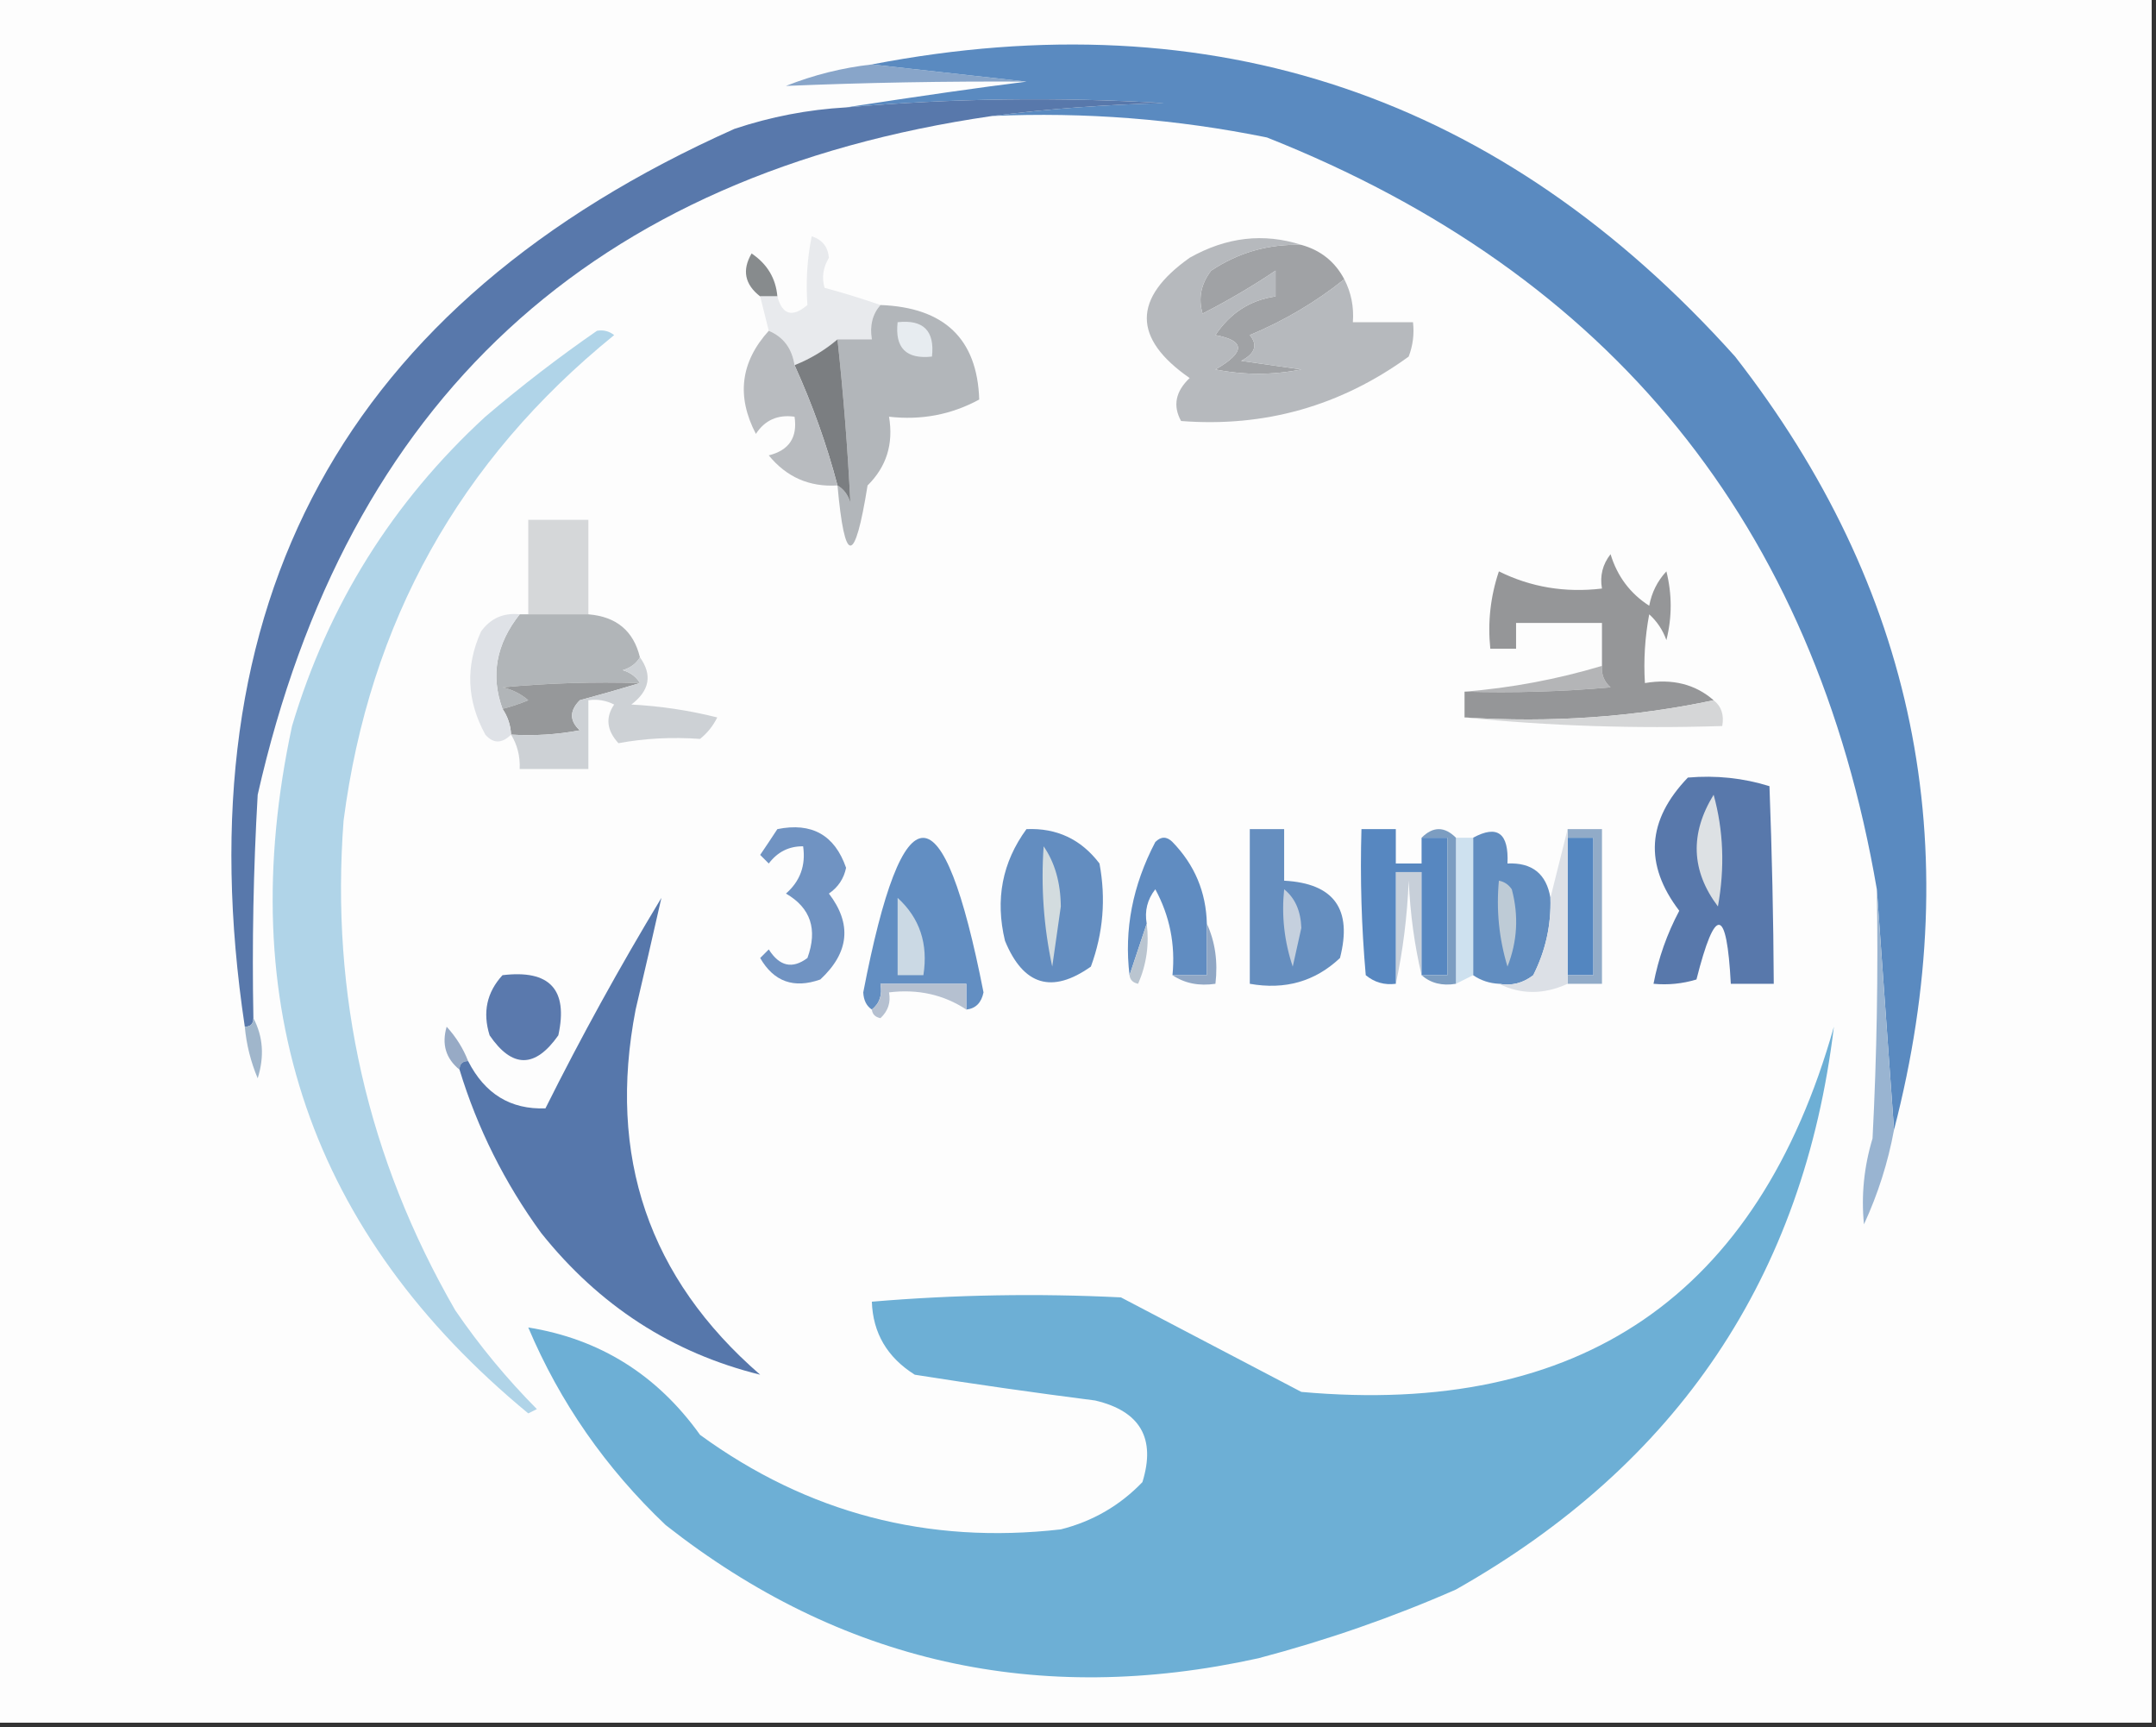 <?xml version="1.0" encoding="UTF-8"?> <svg xmlns="http://www.w3.org/2000/svg" xmlns:xlink="http://www.w3.org/1999/xlink" version="1.1" width="251px" height="201px" style="shape-rendering:geometricPrecision; text-rendering:geometricPrecision; image-rendering:optimizeQuality; fill-rule:evenodd; clip-rule:evenodd"><rect width="100%" height="100%" fill="#333333" stroke="none"/><g><path style="opacity:1" fill="#fdfdfd" d="M -0.5,-0.5 C 83.167,-0.5 166.833,-0.5 250.5,-0.5C 250.5,66.5 250.5,133.5 250.5,200.5C 166.833,200.5 83.167,200.5 -0.5,200.5C -0.5,133.5 -0.5,66.5 -0.5,-0.5 Z"></path></g><g><path style="opacity:1" fill="#88a5c9" d="M 101.5,7.5 C 107.5,8.167 113.5,8.833 119.5,9.5C 110.121,9.447 100.788,9.614 91.5,10C 94.721,8.722 98.054,7.889 101.5,7.5 Z"></path></g><g><path style="opacity:1" fill="#5a8ac0" d="M 220.5,131.5 C 219.833,122.167 219.167,112.833 218.5,103.5C 211.222,61.053 187.555,31.887 147.5,16C 136.949,13.854 126.282,13.021 115.5,13.5C 121.987,12.672 128.654,12.172 135.5,12C 123.145,11.272 110.812,11.438 98.5,12.5C 107.313,11.144 114.313,10.144 119.5,9.5C 113.5,8.833 107.5,8.167 101.5,7.5C 141.289,-0.168 174.789,11.165 202,41.5C 222.938,68.353 229.105,98.353 220.5,131.5 Z"></path></g><g><path style="opacity:1" fill="#a0a2a5" d="M 151.5,28.5 C 153.754,29.124 155.421,30.457 156.5,32.5C 153.158,35.173 149.492,37.339 145.5,39C 146.458,40.148 146.125,41.148 144.5,42C 146.833,42.333 149.167,42.667 151.5,43C 148.167,43.667 144.833,43.667 141.5,43C 145.002,40.989 145.002,39.656 141.5,39C 143.228,36.418 145.561,34.918 148.5,34.5C 148.5,33.5 148.5,32.5 148.5,31.5C 145.846,33.287 143.013,34.954 140,36.5C 139.48,34.711 139.813,33.044 141,31.5C 144.173,29.387 147.673,28.387 151.5,28.5 Z"></path></g><g><path style="opacity:1" fill="#878b8d" d="M 90.5,34.5 C 89.833,34.5 89.167,34.5 88.5,34.5C 86.7,33.105 86.366,31.439 87.5,29.5C 89.321,30.728 90.321,32.394 90.5,34.5 Z"></path></g><g><path style="opacity:1" fill="#e8eaed" d="M 102.5,35.5 C 101.566,36.568 101.232,37.901 101.5,39.5C 100.167,39.5 98.833,39.5 97.5,39.5C 96.021,40.759 94.354,41.759 92.5,42.5C 92.201,40.545 91.201,39.211 89.5,38.5C 89.167,37.167 88.833,35.833 88.5,34.5C 89.167,34.5 89.833,34.5 90.5,34.5C 91.077,36.652 92.243,36.985 94,35.5C 93.802,32.765 93.969,30.099 94.5,27.5C 95.72,27.887 96.386,28.72 96.5,30C 95.813,31.162 95.647,32.328 96,33.5C 98.277,34.117 100.444,34.784 102.5,35.5 Z"></path></g><g><path style="opacity:1" fill="#b2b6ba" d="M 102.5,35.5 C 109.941,35.778 113.774,39.445 114,46.5C 110.757,48.263 107.257,48.929 103.5,48.5C 104.036,51.665 103.203,54.331 101,56.5C 99.51,65.833 98.343,65.833 97.5,56.5C 98.222,56.917 98.722,57.584 99,58.5C 98.689,52.191 98.189,45.857 97.5,39.5C 98.833,39.5 100.167,39.5 101.5,39.5C 101.232,37.901 101.566,36.568 102.5,35.5 Z"></path></g><g><path style="opacity:1" fill="#e7ecf0" d="M 104.5,37.5 C 107.5,37.167 108.833,38.5 108.5,41.5C 105.5,41.833 104.167,40.5 104.5,37.5 Z"></path></g><g><path style="opacity:1" fill="#b6b9bd" d="M 151.5,28.5 C 147.673,28.387 144.173,29.387 141,31.5C 139.813,33.044 139.48,34.711 140,36.5C 143.013,34.954 145.846,33.287 148.5,31.5C 148.5,32.5 148.5,33.5 148.5,34.5C 145.561,34.918 143.228,36.418 141.5,39C 145.002,39.656 145.002,40.989 141.5,43C 144.833,43.667 148.167,43.667 151.5,43C 149.167,42.667 146.833,42.333 144.5,42C 146.125,41.148 146.458,40.148 145.5,39C 149.492,37.339 153.158,35.173 156.5,32.5C 157.301,34.042 157.634,35.709 157.5,37.5C 159.833,37.5 162.167,37.5 164.5,37.5C 164.657,38.873 164.49,40.207 164,41.5C 156.074,47.254 147.24,49.754 137.5,49C 136.521,47.221 136.854,45.555 138.5,44C 131.848,39.383 131.848,34.717 138.5,30C 142.778,27.588 147.111,27.088 151.5,28.5 Z"></path></g><g><path style="opacity:1" fill="#7b7e81" d="M 97.5,39.5 C 98.189,45.857 98.689,52.191 99,58.5C 98.722,57.584 98.222,56.917 97.5,56.5C 96.247,51.744 94.58,47.077 92.5,42.5C 94.354,41.759 96.021,40.759 97.5,39.5 Z"></path></g><g><path style="opacity:1" fill="#5878ab" d="M 115.5,13.5 C 68.891,20.277 40.391,46.611 30,92.5C 29.5,101.16 29.334,109.827 29.5,118.5C 29.5,119.167 29.167,119.5 28.5,119.5C 21.082,70.121 40.082,35.288 85.5,15C 89.728,13.588 94.061,12.754 98.5,12.5C 110.812,11.438 123.145,11.272 135.5,12C 128.654,12.172 121.987,12.672 115.5,13.5 Z"></path></g><g><path style="opacity:1" fill="#b8bbbf" d="M 89.5,38.5 C 91.201,39.211 92.201,40.545 92.5,42.5C 94.58,47.077 96.247,51.744 97.5,56.5C 94.235,56.701 91.569,55.534 89.5,53C 91.863,52.411 92.863,50.911 92.5,48.5C 90.549,48.227 89.049,48.893 88,50.5C 85.714,46.123 86.214,42.123 89.5,38.5 Z"></path></g><g><path style="opacity:1" fill="#d5d7d9" d="M 68.5,71.5 C 66.167,71.5 63.833,71.5 61.5,71.5C 61.5,67.833 61.5,64.167 61.5,60.5C 63.833,60.5 66.167,60.5 68.5,60.5C 68.5,64.167 68.5,67.833 68.5,71.5 Z"></path></g><g><path style="opacity:1" fill="#b1b5b8" d="M 60.5,71.5 C 60.833,71.5 61.167,71.5 61.5,71.5C 63.833,71.5 66.167,71.5 68.5,71.5C 71.757,71.764 73.757,73.43 74.5,76.5C 74.082,77.222 73.416,77.722 72.5,78C 73.416,78.278 74.082,78.778 74.5,79.5C 69.156,79.334 63.823,79.501 58.5,80C 59.624,80.249 60.624,80.749 61.5,81.5C 60.364,81.964 59.364,82.298 58.5,82.5C 57.092,78.622 57.759,74.955 60.5,71.5 Z"></path></g><g><path style="opacity:1" fill="#96989a" d="M 74.5,79.5 C 72.302,80.165 69.969,80.832 67.5,81.5C 66.289,82.72 66.289,83.887 67.5,85C 64.854,85.497 62.187,85.664 59.5,85.5C 59.443,84.391 59.11,83.391 58.5,82.5C 59.364,82.298 60.364,81.964 61.5,81.5C 60.624,80.749 59.624,80.249 58.5,80C 63.823,79.501 69.156,79.334 74.5,79.5 Z"></path></g><g><path style="opacity:1" fill="#b4b5b7" d="M 186.5,77.5 C 186.414,78.496 186.748,79.329 187.5,80C 181.843,80.499 176.176,80.666 170.5,80.5C 175.939,80.064 181.272,79.064 186.5,77.5 Z"></path></g><g><path style="opacity:1" fill="#dfe2e7" d="M 60.5,71.5 C 57.759,74.955 57.092,78.622 58.5,82.5C 59.11,83.391 59.443,84.391 59.5,85.5C 58.425,86.562 57.425,86.562 56.5,85.5C 54.337,81.545 54.171,77.545 56,73.5C 57.11,71.963 58.61,71.296 60.5,71.5 Z"></path></g><g><path style="opacity:1" fill="#959698" d="M 199.5,81.5 C 190.225,83.473 180.558,84.14 170.5,83.5C 170.5,82.5 170.5,81.5 170.5,80.5C 176.176,80.666 181.843,80.499 187.5,80C 186.748,79.329 186.414,78.496 186.5,77.5C 186.5,75.833 186.5,74.167 186.5,72.5C 183.167,72.5 179.833,72.5 176.5,72.5C 176.5,73.5 176.5,74.5 176.5,75.5C 175.5,75.5 174.5,75.5 173.5,75.5C 173.183,72.428 173.516,69.428 174.5,66.5C 178.217,68.344 182.217,69.011 186.5,68.5C 186.238,67.022 186.571,65.689 187.5,64.5C 188.282,67.076 189.782,69.076 192,70.5C 192.29,68.956 192.956,67.623 194,66.5C 194.667,69.167 194.667,71.833 194,74.5C 193.581,73.328 192.915,72.328 192,71.5C 191.503,74.146 191.336,76.813 191.5,79.5C 194.698,78.964 197.365,79.631 199.5,81.5 Z"></path></g><g><path style="opacity:1" fill="#cdd1d5" d="M 74.5,76.5 C 75.965,78.546 75.632,80.38 73.5,82C 76.882,82.176 80.215,82.676 83.5,83.5C 83.023,84.478 82.357,85.311 81.5,86C 78.221,85.763 75.054,85.93 72,86.5C 70.632,85.007 70.465,83.507 71.5,82C 70.552,81.517 69.552,81.35 68.5,81.5C 68.5,84.167 68.5,86.833 68.5,89.5C 65.833,89.5 63.167,89.5 60.5,89.5C 60.567,88.041 60.234,86.708 59.5,85.5C 62.187,85.664 64.854,85.497 67.5,85C 66.289,83.887 66.289,82.72 67.5,81.5C 69.969,80.832 72.302,80.165 74.5,79.5C 74.082,78.778 73.416,78.278 72.5,78C 73.416,77.722 74.082,77.222 74.5,76.5 Z"></path></g><g><path style="opacity:1" fill="#d5d6d7" d="M 199.5,81.5 C 200.404,82.209 200.737,83.209 200.5,84.5C 190.319,84.827 180.319,84.494 170.5,83.5C 180.558,84.14 190.225,83.473 199.5,81.5 Z"></path></g><g><path style="opacity:1" fill="#5878ab" d="M 196.5,90.5 C 199.777,90.216 202.943,90.549 206,91.5C 206.294,99.321 206.461,106.988 206.5,114.5C 204.833,114.5 203.167,114.5 201.5,114.5C 201.027,105.518 199.694,105.351 197.5,114C 195.866,114.494 194.199,114.66 192.5,114.5C 193.071,111.523 194.071,108.69 195.5,106C 191.397,100.63 191.73,95.463 196.5,90.5 Z"></path></g><g><path style="opacity:1" fill="#dde1e4" d="M 199.5,92.5 C 200.647,96.646 200.814,100.98 200,105.5C 196.881,101.361 196.715,97.028 199.5,92.5 Z"></path></g><g><path style="opacity:1" fill="#618dc0" d="M 180.5,104.5 C 180.6,107.667 179.933,110.667 178.5,113.5C 177.311,114.429 175.978,114.762 174.5,114.5C 173.391,114.443 172.391,114.11 171.5,113.5C 171.5,108.167 171.5,102.833 171.5,97.5C 174.33,95.965 175.663,96.965 175.5,100.5C 178.367,100.369 180.033,101.703 180.5,104.5 Z"></path></g><g><path style="opacity:1" fill="#5386c0" d="M 182.5,97.5 C 183.5,97.5 184.5,97.5 185.5,97.5C 185.5,102.833 185.5,108.167 185.5,113.5C 184.5,113.5 183.5,113.5 182.5,113.5C 182.5,108.167 182.5,102.833 182.5,97.5 Z"></path></g><g><path style="opacity:1" fill="#638dc0" d="M 119.5,96.5 C 123.025,96.346 125.859,97.679 128,100.5C 128.767,104.594 128.434,108.594 127,112.5C 122.471,115.7 119.138,114.7 117,109.5C 115.842,104.693 116.676,100.36 119.5,96.5 Z"></path></g><g><path style="opacity:1" fill="#7093c2" d="M 90.5,96.5 C 94.509,95.686 97.176,97.186 98.5,101C 98.241,102.261 97.574,103.261 96.5,104C 99.201,107.534 98.868,110.867 95.5,114C 92.421,115.09 90.088,114.257 88.5,111.5C 88.833,111.167 89.167,110.833 89.5,110.5C 90.749,112.475 92.249,112.809 94,111.5C 95.212,108.166 94.379,105.666 91.5,104C 93.155,102.556 93.822,100.722 93.5,98.5C 91.857,98.48 90.524,99.147 89.5,100.5C 89.167,100.167 88.833,99.833 88.5,99.5C 89.192,98.482 89.859,97.482 90.5,96.5 Z"></path></g><g><path style="opacity:1" fill="#628ec2" d="M 112.5,117.5 C 112.5,116.5 112.5,115.5 112.5,114.5C 109.167,114.5 105.833,114.5 102.5,114.5C 102.737,115.791 102.404,116.791 101.5,117.5C 100.876,117.083 100.543,116.416 100.5,115.5C 105.123,91.524 109.789,91.524 114.5,115.5C 114.253,116.713 113.586,117.38 112.5,117.5 Z"></path></g><g><path style="opacity:1" fill="#c7cfd9" d="M 165.5,113.5 C 164.677,110.023 164.177,106.356 164,102.5C 163.824,106.688 163.324,110.688 162.5,114.5C 162.5,110.167 162.5,105.833 162.5,101.5C 163.5,101.5 164.5,101.5 165.5,101.5C 165.5,105.5 165.5,109.5 165.5,113.5 Z"></path></g><g><path style="opacity:1" fill="#5787c0" d="M 165.5,97.5 C 166.5,97.5 167.5,97.5 168.5,97.5C 168.5,102.833 168.5,108.167 168.5,113.5C 167.5,113.5 166.5,113.5 165.5,113.5C 165.5,109.5 165.5,105.5 165.5,101.5C 164.5,101.5 163.5,101.5 162.5,101.5C 162.5,105.833 162.5,110.167 162.5,114.5C 161.178,114.67 160.011,114.337 159,113.5C 158.501,107.843 158.334,102.176 158.5,96.5C 159.833,96.5 161.167,96.5 162.5,96.5C 162.5,97.833 162.5,99.167 162.5,100.5C 163.5,100.5 164.5,100.5 165.5,100.5C 165.5,99.5 165.5,98.5 165.5,97.5 Z"></path></g><g><path style="opacity:1" fill="#cee1ef" d="M 169.5,97.5 C 170.167,97.5 170.833,97.5 171.5,97.5C 171.5,102.833 171.5,108.167 171.5,113.5C 170.833,113.833 170.167,114.167 169.5,114.5C 169.5,108.833 169.5,103.167 169.5,97.5 Z"></path></g><g><path style="opacity:1" fill="#91abc8" d="M 182.5,97.5 C 182.5,97.167 182.5,96.833 182.5,96.5C 183.833,96.5 185.167,96.5 186.5,96.5C 186.5,102.5 186.5,108.5 186.5,114.5C 185.167,114.5 183.833,114.5 182.5,114.5C 182.5,114.167 182.5,113.833 182.5,113.5C 183.5,113.5 184.5,113.5 185.5,113.5C 185.5,108.167 185.5,102.833 185.5,97.5C 184.5,97.5 183.5,97.5 182.5,97.5 Z"></path></g><g><path style="opacity:1" fill="#d3dcdf" d="M 121.5,98.5 C 122.805,100.397 123.471,102.731 123.5,105.5C 123.167,107.833 122.833,110.167 122.5,112.5C 121.507,107.88 121.173,103.214 121.5,98.5 Z"></path></g><g><path style="opacity:1" fill="#7c9dc1" d="M 165.5,97.5 C 166.833,96.167 168.167,96.167 169.5,97.5C 169.5,103.167 169.5,108.833 169.5,114.5C 167.901,114.768 166.568,114.434 165.5,113.5C 166.5,113.5 167.5,113.5 168.5,113.5C 168.5,108.167 168.5,102.833 168.5,97.5C 167.5,97.5 166.5,97.5 165.5,97.5 Z"></path></g><g><path style="opacity:1" fill="#becbd6" d="M 174.5,102.5 C 175.117,102.611 175.617,102.944 176,103.5C 176.821,106.554 176.655,109.554 175.5,112.5C 174.513,109.232 174.18,105.898 174.5,102.5 Z"></path></g><g><path style="opacity:1" fill="#608cc1" d="M 140.5,107.5 C 140.5,109.5 140.5,111.5 140.5,113.5C 139.167,113.5 137.833,113.5 136.5,113.5C 136.849,109.936 136.183,106.602 134.5,103.5C 133.571,104.689 133.238,106.022 133.5,107.5C 132.833,109.5 132.167,111.5 131.5,113.5C 130.855,108.217 131.855,103.05 134.5,98C 135.167,97.333 135.833,97.333 136.5,98C 139.076,100.651 140.409,103.818 140.5,107.5 Z"></path></g><g><path style="opacity:1" fill="#cbd9e4" d="M 104.5,104.5 C 107.075,106.845 108.075,109.845 107.5,113.5C 106.5,113.5 105.5,113.5 104.5,113.5C 104.5,110.5 104.5,107.5 104.5,104.5 Z"></path></g><g><path style="opacity:1" fill="#658ebf" d="M 145.5,96.5 C 146.833,96.5 148.167,96.5 149.5,96.5C 149.5,98.5 149.5,100.5 149.5,102.5C 155.303,102.81 157.47,105.81 156,111.5C 153.103,114.231 149.603,115.231 145.5,114.5C 145.5,108.5 145.5,102.5 145.5,96.5 Z"></path></g><g><path style="opacity:1" fill="#c5d0de" d="M 149.5,103.5 C 150.765,104.514 151.431,106.014 151.5,108C 151.167,109.5 150.833,111 150.5,112.5C 149.516,109.572 149.183,106.572 149.5,103.5 Z"></path></g><g><path style="opacity:1" fill="#dce0e6" d="M 182.5,96.5 C 182.5,96.833 182.5,97.167 182.5,97.5C 182.5,102.833 182.5,108.167 182.5,113.5C 182.5,113.833 182.5,114.167 182.5,114.5C 179.728,115.767 177.061,115.767 174.5,114.5C 175.978,114.762 177.311,114.429 178.5,113.5C 179.933,110.667 180.6,107.667 180.5,104.5C 181.167,101.833 181.833,99.167 182.5,96.5 Z"></path></g><g><path style="opacity:1" fill="#bac5d0" d="M 133.5,107.5 C 133.808,109.924 133.474,112.257 132.5,114.5C 131.893,114.376 131.56,114.043 131.5,113.5C 132.167,111.5 132.833,109.5 133.5,107.5 Z"></path></g><g><path style="opacity:1" fill="#90a7c5" d="M 140.5,107.5 C 141.468,109.607 141.802,111.941 141.5,114.5C 139.585,114.784 137.919,114.451 136.5,113.5C 137.833,113.5 139.167,113.5 140.5,113.5C 140.5,111.5 140.5,109.5 140.5,107.5 Z"></path></g><g><path style="opacity:1" fill="#b0d4e8" d="M 69.5,38.5 C 70.239,38.369 70.906,38.536 71.5,39C 53.492,53.601 42.992,72.435 40,95.5C 38.465,115.822 42.798,134.822 53,152.5C 55.809,156.61 58.975,160.443 62.5,164C 62.167,164.167 61.833,164.333 61.5,164.5C 36.198,143.623 27.031,116.957 34,84.5C 38.204,70.422 45.704,58.422 56.5,48.5C 60.722,44.904 65.055,41.571 69.5,38.5 Z"></path></g><g><path style="opacity:1" fill="#b5c0d0" d="M 112.5,117.5 C 109.855,115.758 106.855,115.091 103.5,115.5C 103.719,116.675 103.386,117.675 102.5,118.5C 101.893,118.376 101.56,118.043 101.5,117.5C 102.404,116.791 102.737,115.791 102.5,114.5C 105.833,114.5 109.167,114.5 112.5,114.5C 112.5,115.5 112.5,116.5 112.5,117.5 Z"></path></g><g><path style="opacity:1" fill="#5a79ad" d="M 58.5,113.5 C 64,112.831 66.167,115.165 65,120.5C 62.295,124.347 59.629,124.347 57,120.5C 56.167,117.829 56.667,115.496 58.5,113.5 Z"></path></g><g><path style="opacity:1" fill="#a0b6cb" d="M 29.5,118.5 C 30.629,120.628 30.796,122.961 30,125.5C 29.187,123.564 28.687,121.564 28.5,119.5C 29.167,119.5 29.5,119.167 29.5,118.5 Z"></path></g><g><path style="opacity:1" fill="#97aac5" d="M 54.5,123.5 C 53.833,123.5 53.5,123.833 53.5,124.5C 51.901,123.201 51.401,121.535 52,119.5C 53.095,120.693 53.928,122.027 54.5,123.5 Z"></path></g><g><path style="opacity:1" fill="#5677ab" d="M 53.5,124.5 C 53.5,123.833 53.833,123.5 54.5,123.5C 56.446,127.317 59.446,129.15 63.5,129C 67.632,120.726 72.132,112.559 77,104.5C 76.041,108.741 75.041,113.074 74,117.5C 70.692,134.58 75.526,148.747 88.5,160C 78.257,157.465 69.757,151.965 63,143.5C 58.747,137.66 55.58,131.327 53.5,124.5 Z"></path></g><g><path style="opacity:1" fill="#99b4d1" d="M 218.5,103.5 C 219.167,112.833 219.833,122.167 220.5,131.5C 219.799,135.301 218.632,138.968 217,142.5C 216.67,139.134 217.003,135.801 218,132.5C 218.5,122.839 218.666,113.172 218.5,103.5 Z"></path></g><g><path style="opacity:1" fill="#6dafd5" d="M 213.5,119.5 C 210.007,148.551 195.34,170.385 169.5,185C 162.136,188.234 154.469,190.9 146.5,193C 120.845,198.66 97.845,193.494 77.5,177.5C 70.516,170.872 65.183,163.205 61.5,154.5C 69.83,155.84 76.497,160.007 81.5,167C 94.006,176.105 108.006,179.772 123.5,178C 127.207,177.064 130.374,175.231 133,172.5C 134.58,167.404 132.746,164.237 127.5,163C 120.47,162.101 113.47,161.101 106.5,160C 103.288,157.981 101.622,155.147 101.5,151.5C 111.157,150.685 120.824,150.518 130.5,151C 137.5,154.667 144.5,158.333 151.5,162C 184.003,164.926 204.67,150.76 213.5,119.5 Z"></path></g></svg> 